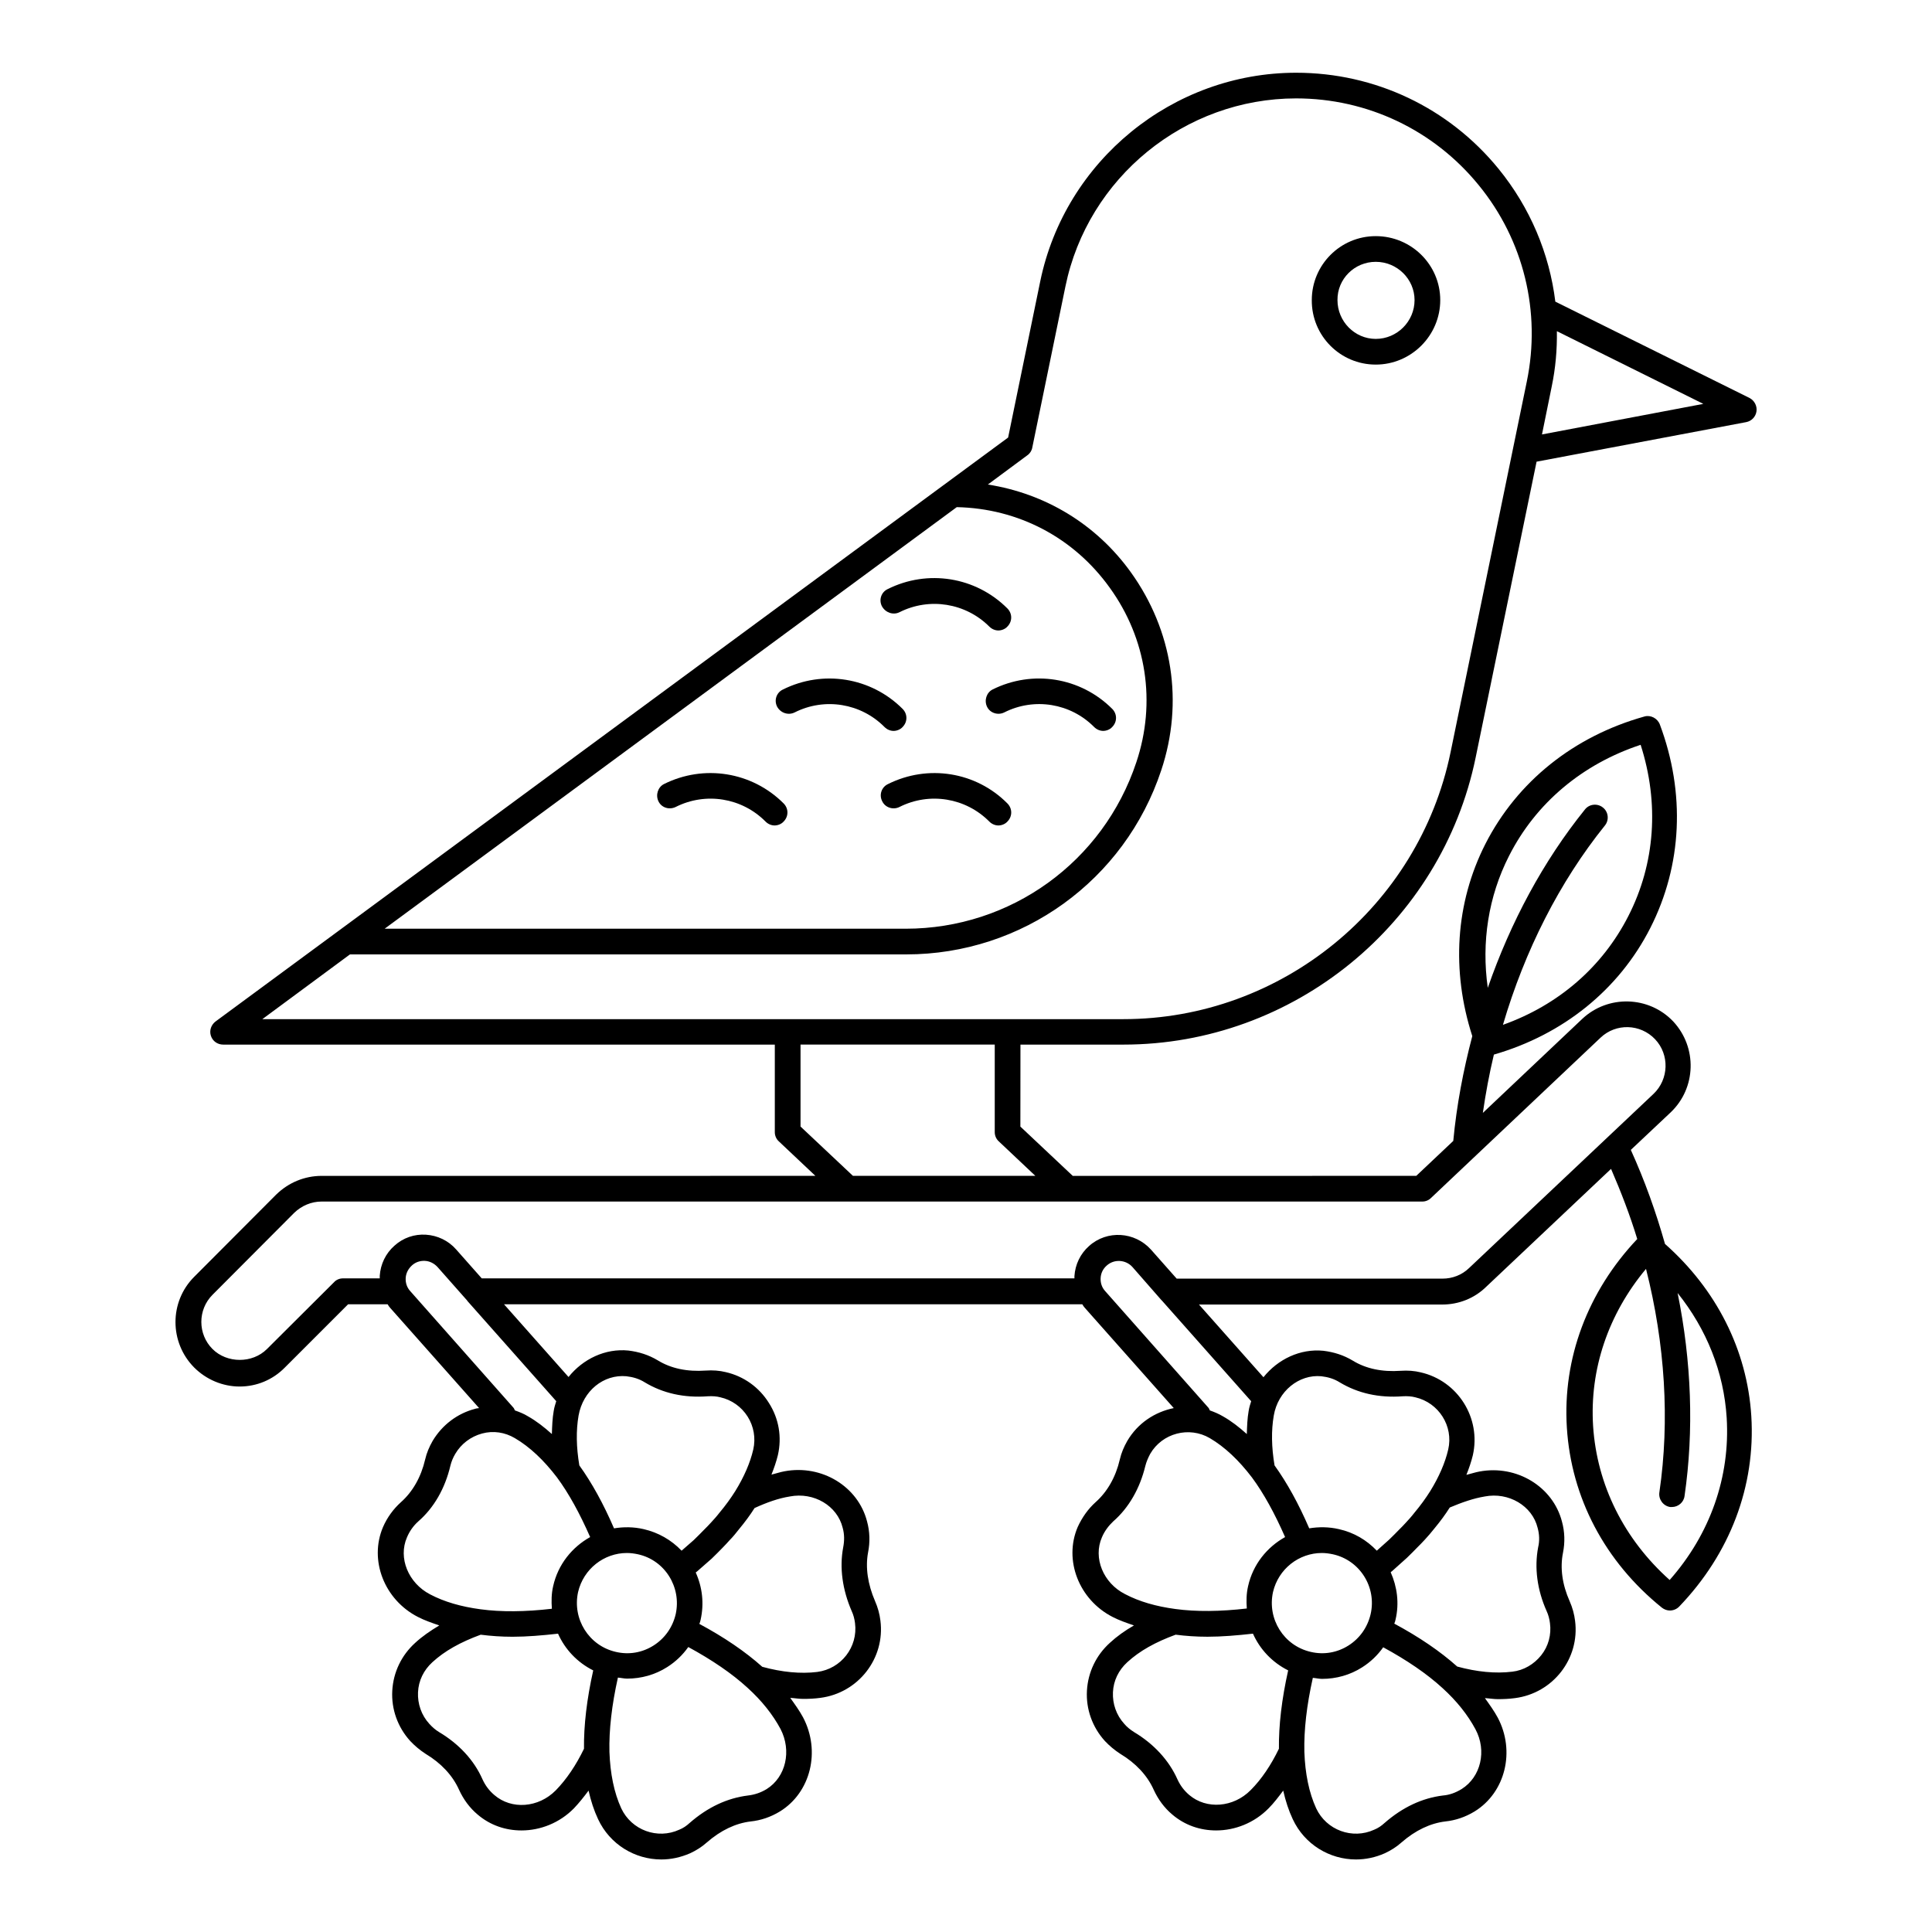 <?xml version="1.0" encoding="UTF-8"?>
<!-- Uploaded to: ICON Repo, www.iconrepo.com, Generator: ICON Repo Mixer Tools -->
<svg fill="#000000" width="800px" height="800px" version="1.1" viewBox="144 144 512 512" xmlns="http://www.w3.org/2000/svg">
 <g>
  <path d="m508.59 240.62c9.395 0 17.09-7.691 17.09-17.09 0-9.395-7.691-16.953-17.09-16.953-9.395 0-16.953 7.625-16.953 16.953-0.066 9.465 7.559 17.09 16.953 17.09zm0-27.234c5.652 0 10.281 4.562 10.281 10.145 0 5.652-4.629 10.281-10.281 10.281-5.582 0-10.145-4.629-10.145-10.281-0.066-5.582 4.492-10.145 10.145-10.145z"/>
  <path d="m414.43 420.83h27.301c45.004 0 84.285-32 93.34-76.117l16.137-78.363 55.555-10.484c1.43-0.273 2.519-1.43 2.723-2.859 0.203-1.43-0.543-2.859-1.84-3.539l-51.469-25.531c-1.566-12.73-6.672-24.918-15.047-35.199-13.207-16.203-32.746-25.461-53.648-25.461-32.68 0-61.207 23.285-67.809 55.281l-8.512 41.395-210.04 154.75c-1.156 0.887-1.703 2.383-1.227 3.812 0.477 1.43 1.77 2.316 3.269 2.316h146.17v23.215c0 0.953 0.41 1.84 1.09 2.449l9.668 9.121-130.86 0.004c-4.492 0-8.781 1.77-12.051 4.969l-21.719 21.785c-6.606 6.606-6.606 17.359 0 24.031 3.199 3.199 7.559 5.039 12.051 5.039 4.492 0 8.781-1.77 11.984-5.039l16.75-16.75h10.484c0.203 0.34 0.41 0.68 0.68 0.953l23.555 26.551c-0.34 0.066-0.75 0.066-1.09 0.203-4.699 1.227-8.715 4.289-11.234 8.512-0.887 1.566-1.566 3.133-1.973 4.902-1.09 4.699-3.336 8.578-6.398 11.301-2.043 1.84-3.676 4.086-4.766 6.606-3.746 8.781 0.34 19.266 9.258 23.828 1.703 0.887 3.676 1.566 5.652 2.246-2.383 1.43-4.562 2.926-6.398 4.629-3.609 3.269-5.785 7.762-6.059 12.664-0.273 4.902 1.43 9.668 4.766 13.344 1.227 1.293 2.519 2.383 4.086 3.402 4.086 2.449 7.148 5.719 8.852 9.531 1.156 2.519 2.793 4.766 4.902 6.535 3.336 2.859 7.422 4.223 11.641 4.223 4.969 0 10.078-1.973 13.891-5.856 1.363-1.43 2.656-3.062 3.879-4.699 0.613 2.723 1.43 5.242 2.519 7.559 3.133 6.738 9.805 10.688 16.75 10.688 2.586 0 5.106-0.543 7.625-1.633 1.633-0.75 3.133-1.703 4.426-2.859 3.746-3.269 7.691-5.106 11.641-5.582 2.656-0.273 5.309-1.156 7.762-2.656 8.168-5.039 10.824-16 6.129-24.918-0.953-1.77-2.18-3.473-3.402-5.176 1.156 0.066 2.316 0.273 3.402 0.273 1.566 0 3.062-0.066 4.562-0.273 10.078-1.293 17.227-10.484 15.93-20.492-0.203-1.703-0.68-3.473-1.43-5.176-1.906-4.426-2.586-8.852-1.84-12.867 0.543-2.723 0.477-5.516-0.273-8.238-2.383-9.258-11.984-15.113-21.855-13.277-1.156 0.203-2.316 0.613-3.473 0.887 0.68-1.703 1.293-3.473 1.703-5.176 1.09-4.766 0.273-9.668-2.383-13.82-2.586-4.152-6.672-7.082-11.438-8.168-1.633-0.41-3.473-0.543-5.309-0.41-4.902 0.34-9.191-0.543-12.73-2.723-2.383-1.43-4.969-2.246-7.762-2.586-6.129-0.613-12.051 2.246-15.863 7.012l-17.09-19.266h153.25c0.203 0.34 0.41 0.68 0.68 0.953l23.555 26.551c-4.969 1.02-9.531 3.949-12.324 8.715-0.887 1.566-1.566 3.133-1.973 4.902-1.09 4.699-3.336 8.578-6.398 11.301-2.043 1.84-3.609 4.086-4.766 6.606-3.746 8.781 0.34 19.266 9.258 23.828 1.703 0.887 3.676 1.566 5.652 2.246-2.383 1.363-4.562 2.926-6.398 4.629-3.609 3.269-5.785 7.762-6.059 12.664-0.273 4.902 1.43 9.668 4.766 13.344 1.227 1.293 2.519 2.383 4.086 3.402 4.086 2.449 7.148 5.719 8.852 9.531 1.156 2.519 2.793 4.766 4.902 6.535 3.336 2.859 7.422 4.223 11.641 4.223 4.969 0 10.078-1.973 13.891-5.856 1.363-1.363 2.656-3.062 3.879-4.699 0.613 2.723 1.43 5.242 2.519 7.559 3.133 6.738 9.805 10.688 16.75 10.688 2.586 0 5.176-0.543 7.625-1.633 1.633-0.75 3.133-1.703 4.426-2.859 3.746-3.269 7.691-5.106 11.641-5.582 2.656-0.273 5.309-1.156 7.762-2.656 8.168-5.039 10.824-16 6.129-24.852-0.953-1.77-2.18-3.473-3.402-5.176 1.156 0.066 2.316 0.273 3.402 0.273 1.566 0 3.062-0.066 4.562-0.273 10.078-1.293 17.227-10.484 15.93-20.492-0.203-1.703-0.68-3.473-1.43-5.176-1.973-4.426-2.586-8.852-1.77-12.867 0.543-2.723 0.477-5.516-0.273-8.238-2.383-9.258-11.984-15.113-21.855-13.277-1.156 0.203-2.316 0.613-3.473 0.887 0.68-1.703 1.293-3.473 1.703-5.176 2.246-9.871-3.949-19.742-13.82-21.992-1.633-0.41-3.473-0.543-5.309-0.41-4.902 0.34-9.191-0.543-12.73-2.723-2.383-1.43-4.969-2.246-7.762-2.586-6.129-0.613-12.051 2.246-15.863 7.012l-17.09-19.266h64.473c4.356 0 8.512-1.633 11.641-4.699l33.09-31.25c2.656 6.129 5.039 12.324 6.945 18.586-13.141 13.891-19.812 31.66-18.656 49.973 1.156 18.586 10.078 35.539 25.191 47.727 0.613 0.477 1.363 0.75 2.109 0.75 0.887 0 1.77-0.34 2.449-1.02 13.48-14.023 20.289-31.93 19.133-50.516-1.09-17.496-9.258-33.566-22.875-45.613-2.383-8.441-5.379-16.816-9.055-24.918l10.555-9.941c6.809-6.469 7.082-17.227 0.68-24.102-6.469-6.809-17.293-7.082-24.102-0.68l-26.348 24.918c0.75-5.176 1.703-10.348 2.926-15.453 18.383-5.309 33.156-17.227 41.461-33.566 8.441-16.613 9.328-35.742 2.519-53.922-0.613-1.633-2.449-2.586-4.086-2.109-18.723 5.242-33.699 17.227-42.145 33.77-7.965 15.66-9.055 33.633-3.473 50.926-2.383 9.055-4.152 18.312-5.039 27.777l-9.805 9.258-91.027 0.016-13.891-13.07zm187.16 98.922c0.953 15.59-4.356 30.773-15.113 42.961-12.117-10.824-19.266-25.191-20.289-40.781-0.953-15.047 4.016-29.684 14.023-41.668 5.039 19.879 6.332 40.168 3.539 59.23-0.273 1.84 1.02 3.609 2.859 3.879h0.477c1.633 0 3.133-1.227 3.336-2.926 2.519-17.359 1.84-35.676-1.84-53.785 7.699 9.602 12.258 20.973 13.008 33.09zm-57.664-148.96c7.082-13.957 19.402-24.305 34.859-29.41 4.969 15.453 3.879 31.453-3.269 45.41-6.875 13.48-18.52 23.555-33.223 28.801 5.785-19.676 14.977-37.855 27.027-52.832 1.156-1.43 0.953-3.609-0.543-4.766-1.43-1.156-3.609-0.953-4.766 0.543-11.031 13.684-19.676 29.82-25.734 47.25-1.707-12.055 0.133-24.172 5.648-34.996zm8.715-111.66 2.586-12.73c1.02-4.902 1.43-9.734 1.363-14.637l38.809 19.266zm-155.09 19.266c16.273 0.34 30.977 8.035 40.508 21.309 9.805 13.547 12.391 30.434 7.082 46.297-8.781 26.414-33.293 44.117-61.137 44.117h-138.07zm-160.81 118.53h147.4c30.773 0 57.938-19.609 67.605-48.816 5.992-17.973 2.996-37.035-8.035-52.422-9.191-12.801-22.738-20.902-37.922-23.285l10.484-7.762c0.68-0.477 1.156-1.227 1.293-2.043l8.781-42.688c5.922-28.867 31.66-49.836 61.137-49.836 18.859 0 36.492 8.375 48.406 23.012 11.914 14.57 16.543 33.566 12.73 52.016l-20.219 98.312c-8.441 40.918-44.867 70.668-86.668 70.668h-228.21zm15.113 154.48c0.68-1.633 1.703-3.062 2.996-4.223 4.152-3.609 7.082-8.715 8.512-14.773 0.273-1.09 0.68-2.109 1.293-3.133 1.566-2.656 4.086-4.562 7.082-5.379s6.059-0.34 8.715 1.227c3.949 2.316 7.691 5.856 11.164 10.418 3.133 4.223 6.059 9.602 8.781 15.797-4.766 2.656-8.512 7.215-9.805 13.004-0.477 2.043-0.477 4.016-0.34 5.992-7.012 0.816-13.414 0.887-18.926 0.137-5.106-0.68-9.602-1.973-13.344-3.949-5.789-3-8.512-9.672-6.129-15.117zm71.215 20.355c-0.816 3.473-2.859 6.398-5.856 8.305-2.996 1.906-6.535 2.519-10.008 1.703-7.148-1.633-11.574-8.715-10.008-15.863 1.43-6.129 6.875-10.348 12.938-10.348 0.953 0 1.973 0.137 2.926 0.34 7.148 1.566 11.574 8.715 10.008 15.863zm-31.797 46.707c-4.562 4.629-11.711 5.176-16.273 1.227-1.363-1.156-2.383-2.519-3.133-4.152-2.246-5.106-6.262-9.395-11.508-12.527-1.02-0.613-1.84-1.363-2.586-2.18-2.109-2.316-3.133-5.309-2.996-8.375 0.137-3.062 1.496-5.856 3.812-7.965 3.269-2.996 7.422-5.309 12.801-7.285 2.656 0.34 5.445 0.543 8.441 0.543 3.746 0 7.828-0.34 12.051-0.816 1.84 4.152 5.106 7.625 9.328 9.734-1.703 7.625-2.519 14.57-2.449 20.766-2.109 4.359-4.629 8.102-7.488 11.031zm55.898-0.344c-1.566 0.953-3.199 1.496-4.969 1.703-5.445 0.68-10.621 3.062-15.453 7.285-0.816 0.75-1.703 1.363-2.723 1.77-5.785 2.656-12.664 0.137-15.387-5.652-1.906-4.152-2.926-9.191-3.133-14.977-0.137-5.719 0.613-12.391 2.246-19.676 0.816 0.066 1.633 0.273 2.449 0.273 3.746 0 7.422-1.02 10.621-3.062 2.246-1.43 4.086-3.199 5.582-5.309 6.262 3.402 11.574 7.012 15.727 10.824 3.746 3.402 6.672 7.082 8.715 10.895 2.996 5.781 1.43 12.727-3.676 15.926zm6.125-77.543c6.398-1.227 12.594 2.449 14.023 8.305 0.477 1.703 0.477 3.402 0.137 5.176-1.02 5.379-0.203 11.234 2.246 16.883 0.477 1.02 0.75 2.109 0.887 3.199 0.816 6.332-3.676 12.117-10.008 12.938-4.426 0.543-9.328 0.066-14.57-1.363-4.492-4.016-10.078-7.828-16.68-11.371 0.137-0.34 0.273-0.68 0.34-1.09 0.953-4.289 0.477-8.578-1.293-12.527 0.066-0.066 0.203-0.203 0.34-0.273l3.879-3.402c1.02-1.02 2.043-1.973 2.926-2.926 0.613-0.613 1.227-1.293 1.84-1.973 0.887-0.887 1.703-1.906 2.449-2.859 1.633-1.973 2.996-3.812 4.152-5.652 3.273-1.496 6.336-2.586 9.332-3.062zm-43.301-31.863c1.77 0.203 3.402 0.68 4.902 1.633 4.766 2.859 10.348 4.152 16.68 3.676 1.227-0.066 2.316 0 3.336 0.273 2.996 0.68 5.582 2.519 7.215 5.106 1.633 2.586 2.18 5.719 1.496 8.715-0.816 3.539-2.449 7.285-4.766 11.031-1.156 1.84-2.519 3.746-4.289 5.856-0.68 0.887-1.43 1.703-2.18 2.519-0.543 0.613-1.09 1.156-1.703 1.77-0.887 0.953-1.906 1.906-2.859 2.859l-3.199 2.793c-2.723-2.859-6.195-4.832-10.078-5.719-2.656-0.613-5.309-0.613-7.828-0.203-2.793-6.469-5.856-12.051-9.191-16.68-0.816-4.832-0.887-9.258-0.203-13.207 1.164-6.543 6.609-10.969 12.668-10.422zm-18.586 6.602c-0.273 0.887-0.543 1.703-0.68 2.656-0.34 1.906-0.41 3.949-0.477 6.059-2.043-1.84-4.152-3.473-6.332-4.699-1.09-0.68-2.316-1.156-3.473-1.566-0.137-0.273-0.203-0.543-0.41-0.75l-27.301-30.84c-0.887-0.953-1.293-2.18-1.227-3.473 0.066-1.293 0.68-2.449 1.633-3.336 0.953-0.887 2.18-1.293 3.473-1.227s2.449 0.68 3.336 1.633l7.828 8.852c0.066 0.066 0.066 0.137 0.137 0.203l23.422 26.414c-0.066-0.059 0.004 0.008 0.07 0.074zm144.61 36.086c0.68-1.633 1.77-3.062 2.996-4.223 4.152-3.609 7.082-8.781 8.512-14.707 0.273-1.09 0.75-2.18 1.293-3.199 3.199-5.516 10.348-7.352 15.797-4.152 3.949 2.316 7.691 5.856 11.164 10.418 3.133 4.223 6.059 9.602 8.781 15.797-4.766 2.656-8.512 7.215-9.805 13.004-0.477 2.043-0.477 4.016-0.34 5.922-7.012 0.816-13.414 0.887-18.926 0.137-5.106-0.68-9.602-1.973-13.344-3.949-5.789-2.93-8.512-9.602-6.129-15.047zm71.211 20.355c-0.816 3.473-2.859 6.398-5.856 8.305s-6.535 2.519-10.008 1.703c-7.148-1.633-11.574-8.715-10.008-15.863 1.43-6.129 6.875-10.348 12.938-10.348 0.953 0 1.973 0.137 2.926 0.34 7.148 1.566 11.645 8.715 10.008 15.863zm-31.793 46.637c-4.562 4.629-11.711 5.176-16.273 1.293-1.363-1.156-2.383-2.519-3.133-4.152-2.246-5.039-6.262-9.395-11.508-12.527-0.953-0.613-1.84-1.293-2.586-2.18-2.109-2.316-3.133-5.309-2.996-8.375 0.137-3.062 1.496-5.856 3.812-7.965 3.269-2.996 7.422-5.309 12.801-7.285 2.656 0.34 5.445 0.543 8.441 0.543 3.746 0 7.828-0.34 12.051-0.816 1.84 4.152 5.106 7.625 9.328 9.734-1.703 7.625-2.519 14.57-2.449 20.766-2.109 4.363-4.629 8.105-7.488 10.965zm55.895-0.273c-1.566 0.953-3.199 1.566-4.969 1.703-5.445 0.68-10.621 3.062-15.453 7.285-0.816 0.75-1.703 1.363-2.723 1.77-5.785 2.656-12.664 0.137-15.387-5.652-1.906-4.152-2.926-9.191-3.133-14.977-0.137-5.719 0.613-12.324 2.246-19.609 0.816 0.066 1.633 0.273 2.449 0.273 3.746 0 7.422-1.02 10.621-3.062 2.246-1.43 4.086-3.199 5.582-5.309 6.262 3.402 11.574 7.012 15.727 10.824 3.746 3.402 6.672 7.082 8.715 10.895 3.066 5.715 1.434 12.66-3.676 15.859zm6.129-77.543c6.332-1.227 12.594 2.449 14.023 8.305 0.477 1.703 0.543 3.473 0.137 5.176-1.02 5.379-0.273 11.234 2.246 16.883 0.477 1.02 0.75 2.109 0.887 3.199 0.41 3.062-0.41 6.129-2.316 8.512-1.906 2.383-4.629 4.016-7.691 4.356-4.426 0.543-9.328 0.066-14.57-1.363-4.492-4.016-10.078-7.828-16.68-11.371 0.137-0.34 0.273-0.68 0.34-1.09 1.02-4.356 0.41-8.715-1.293-12.527 0.066-0.066 0.203-0.203 0.34-0.273l3.949-3.539c1.02-0.953 1.973-1.973 2.859-2.859 0.613-0.613 1.227-1.227 1.906-1.973 0.816-0.887 1.703-1.906 2.449-2.859 1.633-1.973 2.996-3.812 4.152-5.652 3.203-1.355 6.332-2.445 9.262-2.922zm-43.301-31.863c1.77 0.203 3.402 0.68 4.902 1.633 4.766 2.859 10.348 4.152 16.68 3.676 1.156-0.066 2.316 0 3.336 0.273 6.195 1.43 10.145 7.625 8.715 13.82-0.816 3.539-2.449 7.285-4.766 11.031-1.156 1.84-2.519 3.746-4.289 5.856-0.68 0.887-1.43 1.703-2.18 2.519-0.543 0.613-1.09 1.156-1.703 1.77-0.887 0.953-1.84 1.84-2.723 2.723l-3.269 2.926c-2.656-2.793-6.059-4.832-10.078-5.719-2.656-0.613-5.309-0.613-7.828-0.203-2.793-6.469-5.856-12.051-9.191-16.68-0.816-4.832-0.887-9.258-0.203-13.207 1.094-6.469 6.676-10.965 12.598-10.418zm-18.586 6.602c-0.273 0.887-0.543 1.703-0.68 2.656-0.34 1.906-0.41 3.949-0.477 6.059-2.043-1.84-4.152-3.473-6.332-4.699-1.156-0.68-2.316-1.156-3.473-1.566-0.137-0.273-0.203-0.543-0.41-0.75l-27.301-30.84c-0.887-0.953-1.293-2.18-1.227-3.473 0.066-1.293 0.613-2.449 1.633-3.336 1.973-1.77 5.039-1.566 6.809 0.41l7.629 8.715c0.066 0.066 0.137 0.137 0.203 0.203l23.422 26.414c0.066 0.074 0.133 0.141 0.203 0.207zm45.344-52.898c0.887 0 1.703-0.34 2.316-0.953l44.934-42.484c4.086-3.879 10.555-3.676 14.434 0.41 3.879 4.086 3.676 10.621-0.41 14.5l-48.883 46.16c-1.906 1.84-4.426 2.793-7.012 2.793h-70.469l-6.809-7.691c-4.289-4.766-11.641-5.242-16.406-0.953-2.316 2.043-3.676 4.902-3.879 7.965v0.613l-157.07-0.004-6.809-7.691c-2.043-2.316-4.902-3.676-7.965-3.879s-6.059 0.816-8.375 2.926c-2.316 2.043-3.676 4.902-3.879 7.965v0.68h-9.734c-0.887 0-1.77 0.34-2.383 1.02l-17.77 17.703c-3.879 3.879-10.621 3.812-14.434 0-3.949-3.949-3.949-10.418 0-14.367l21.648-21.719c1.973-1.906 4.562-2.996 7.285-2.996zm-102.54-6.809h-48.34l-13.891-13.07v-21.719h51.469v23.215c0 0.953 0.41 1.84 1.09 2.449z"/>
  <path d="m379.3 351.8c-1.703 0.816-2.383 2.859-1.496 4.562 0.816 1.703 2.926 2.316 4.562 1.496 7.965-4.016 17.566-2.449 23.828 3.879 0.68 0.68 1.566 1.02 2.383 1.02s1.77-0.34 2.383-1.02c1.363-1.363 1.363-3.473 0-4.832-8.309-8.375-21.039-10.418-31.66-5.106z"/>
  <path d="m382.36 306.25c7.965-4.016 17.566-2.449 23.828 3.812 0.68 0.68 1.566 1.02 2.383 1.02 0.816 0 1.77-0.34 2.383-1.02 1.363-1.363 1.363-3.473 0-4.832-8.375-8.375-21.105-10.418-31.727-5.106-1.703 0.816-2.383 2.859-1.496 4.562 0.953 1.699 2.996 2.379 4.629 1.562z"/>
  <path d="m405.58 331.3c0.816 1.703 2.926 2.316 4.562 1.496 7.965-4.016 17.566-2.449 23.828 3.879 0.68 0.68 1.566 1.02 2.383 1.02 0.816 0 1.77-0.34 2.383-1.02 1.363-1.363 1.363-3.473 0-4.832-8.375-8.375-21.105-10.418-31.727-5.106-1.566 0.816-2.246 2.859-1.43 4.562z"/>
  <path d="m354.59 332.8c7.965-4.016 17.566-2.449 23.828 3.879 0.68 0.68 1.566 1.02 2.383 1.02s1.77-0.34 2.383-1.02c1.363-1.363 1.363-3.473 0-4.832-8.375-8.375-21.105-10.418-31.727-5.106-1.703 0.816-2.383 2.859-1.496 4.562 0.953 1.699 2.996 2.312 4.629 1.496z"/>
  <path d="m318.5 356.36c0.816 1.703 2.859 2.316 4.562 1.496 7.965-4.016 17.566-2.449 23.828 3.879 0.68 0.68 1.566 1.02 2.383 1.02s1.77-0.34 2.383-1.02c1.363-1.363 1.363-3.473 0-4.832-8.375-8.375-21.105-10.418-31.727-5.106-1.566 0.816-2.246 2.859-1.43 4.562z"/>
 </g>
</svg>